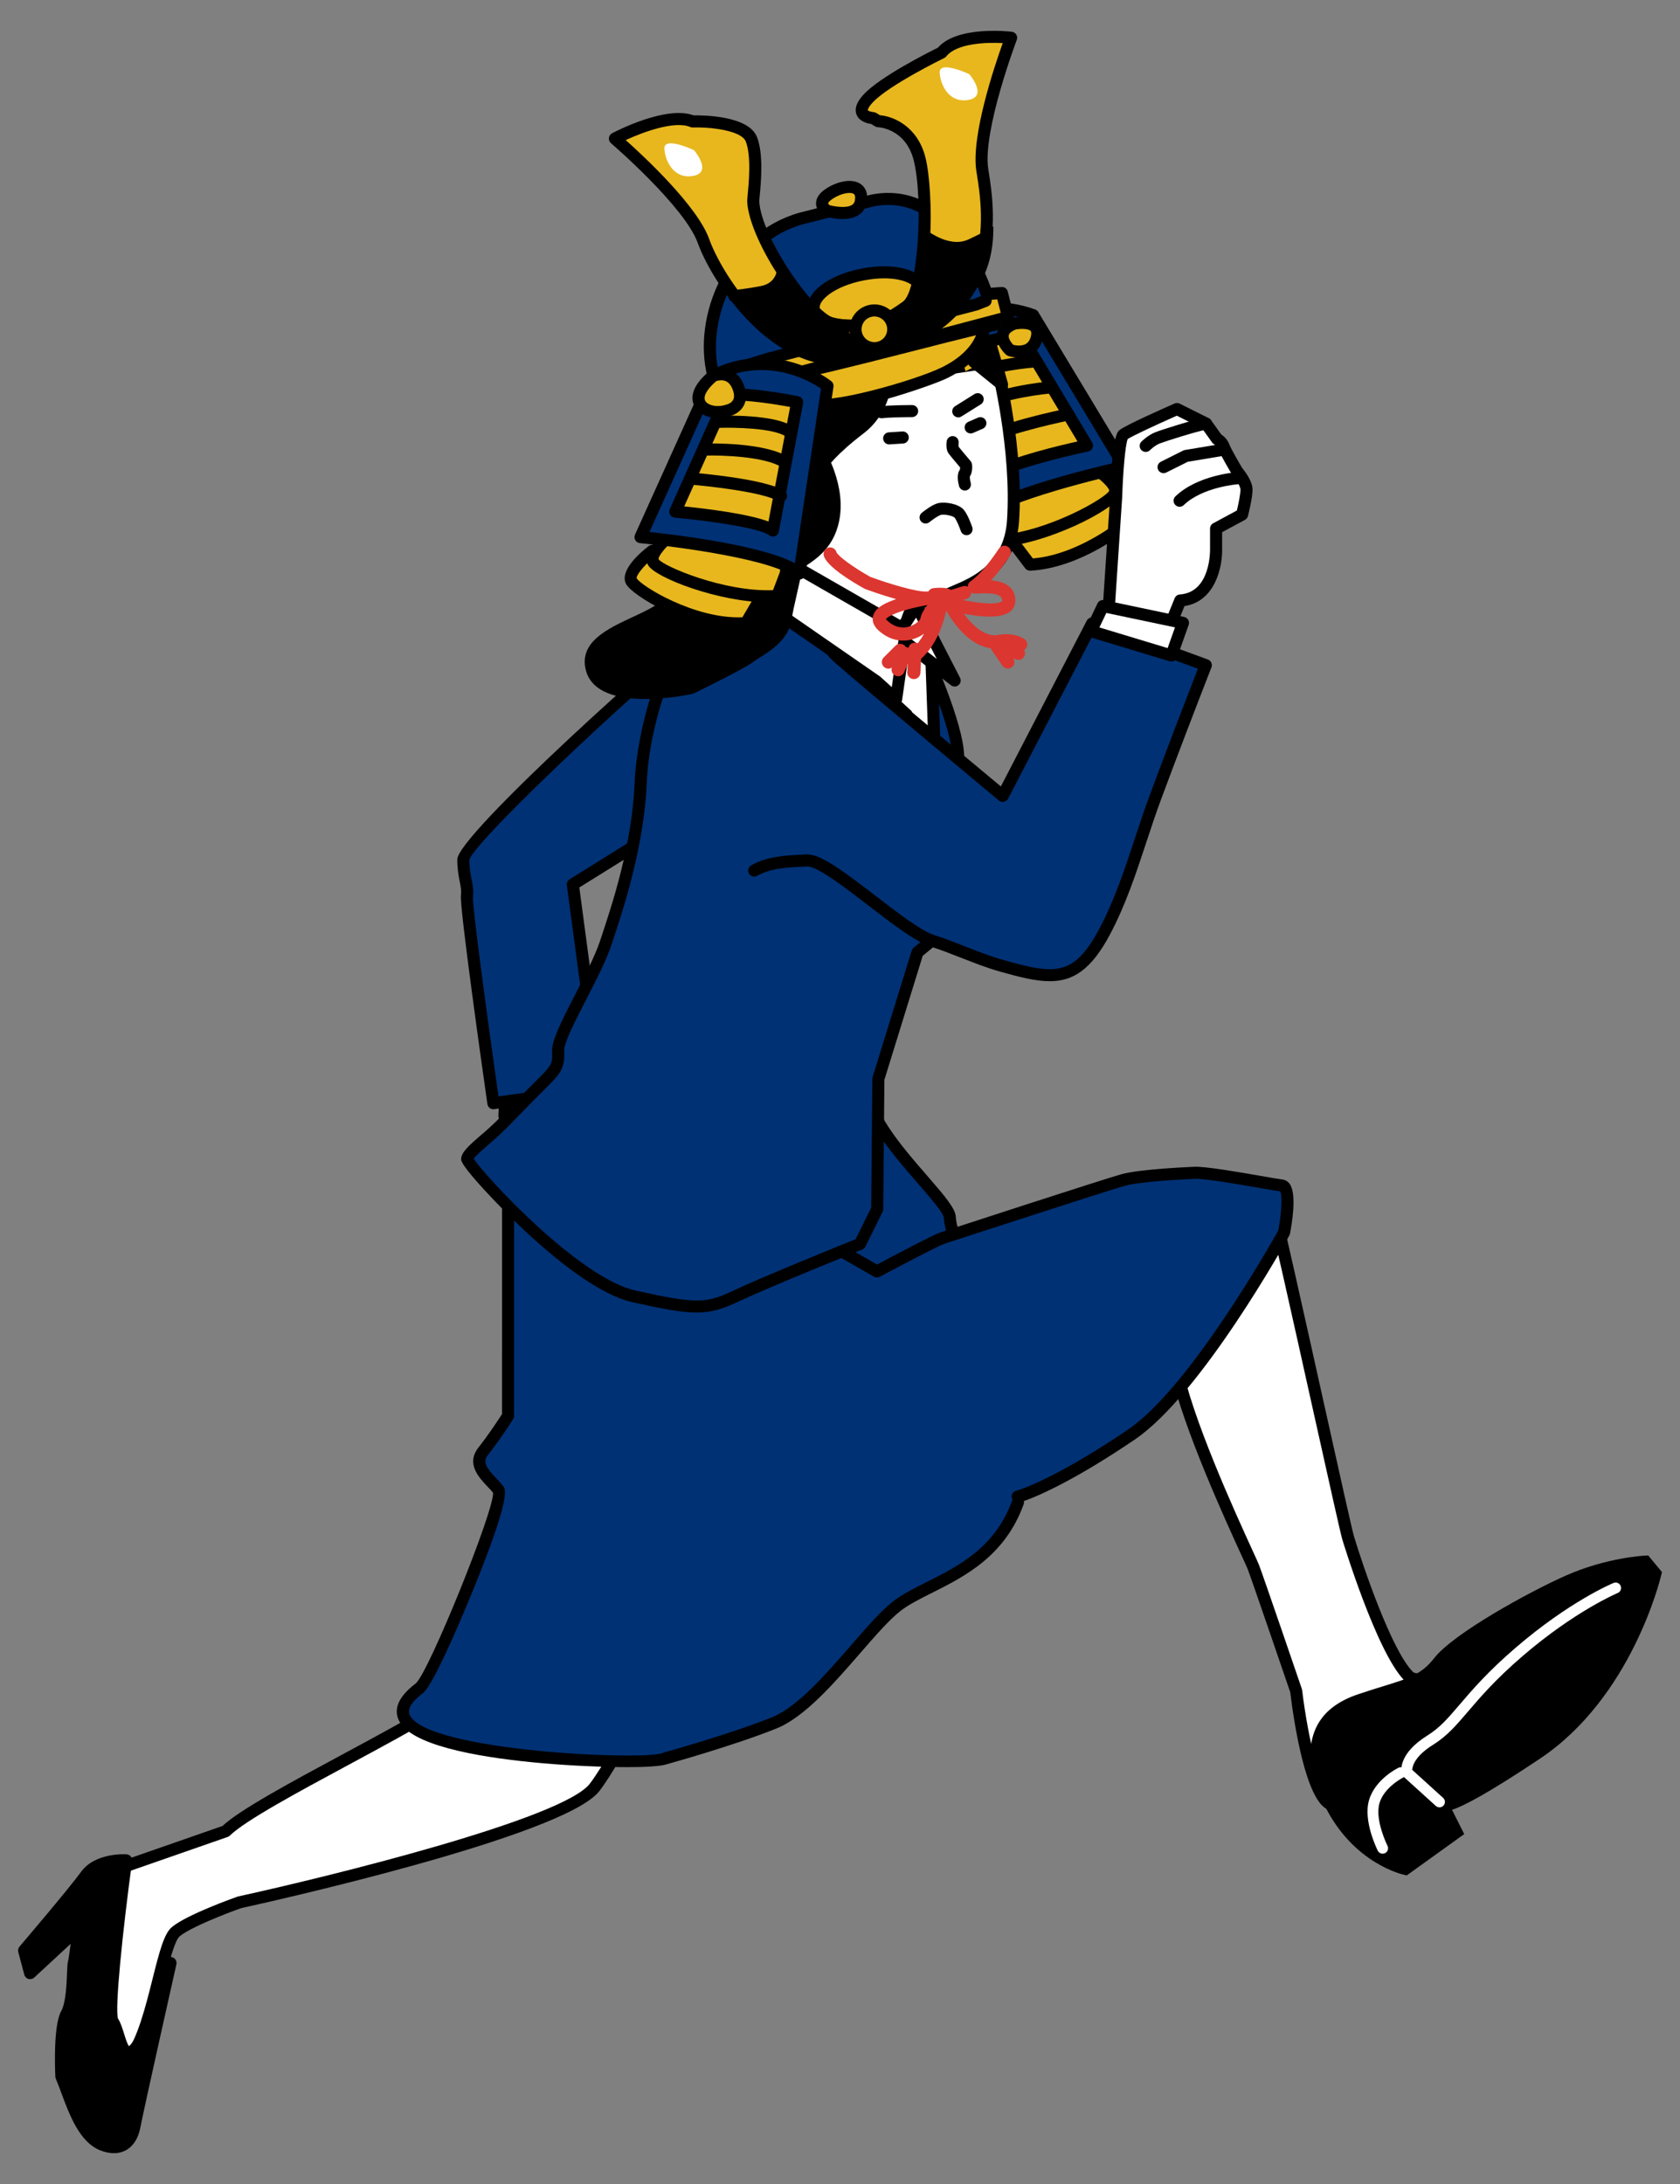 <?xml version="1.0" encoding="UTF-8"?>
<svg id="_レイヤー_1" xmlns="http://www.w3.org/2000/svg" version="1.1" viewBox="0 0 300 390">
  <rect x="0" y="0" width="300" height="390" fill="#808080" stroke="none"/>
  <!-- Generator: Adobe Illustrator 29.7.1, SVG Export Plug-In . SVG Version: 2.1.1 Build 8)  -->
  <defs>
    <style>
      .st0 {
        fill: #e7b71d;
      }

      .st1, .st2 {
        fill: #dc3630;
      }

      .st3 {
        fill: #fff;
      }

      .st4, .st5 {
        stroke-width: 2.398px;
      }

      .st4, .st5, .st2 {
        stroke: #dc3630;
        stroke-linecap: round;
        stroke-linejoin: round;
      }

      .st4, .st6 {
        fill: #006d5e;
      }

      .st5, .st7 {
        fill: none;
      }

      .st7 {
        stroke: #000;
        stroke-miterlimit: 10;
        stroke-width: 2.2px;
      }

      .st2 {
        stroke-width: .183px;
      }

      .st8 {
        fill: #003175;
      }
    </style>
  </defs>
  <g>
    <path class="st8" d="M165.488,117.33s5.313,11.777,5.586,17.356c.273,5.579,1.386,6.307,1.386,6.307l-8.767-5.908,1.795-17.755Z"/>
    <path d="M172.459,142.071c-.202,0-.407-.057-.588-.176l-.017-.011-8.763-5.905c-.33-.222-.51-.607-.471-1.002l1.796-17.755c.05-.485.418-.877.899-.955.478-.081.956.176,1.156.62.22.488,5.399,12.028,5.68,17.747.209,4.268.922,5.411,1.022,5.55.4.35.488.951.186,1.406-.207.312-.549.482-.898.482ZM164.83,134.552l5.525,3.723c-.16-.93-.286-2.09-.357-3.536-.166-3.366-2.303-9.227-3.862-13.102l-1.306,12.915Z"/>
  </g>
  <g>
    <path class="st3" d="M98.183,200.752l4.474-2.166,5.171,4.965,1.116,8.319s-3.356,3.214-4.195,2.655c-.839-.559-6.429-7.621-6.743-8.286-.314-.664.176-5.487.176-5.487Z"/>
    <path d="M106.288,215.115c-.299,0-.594-.123-.808-.363-.394-.445-.354-1.126.092-1.521.776-.688,1.711-1.643,1.949-2.047.107-.722-.219-3.886-.607-6.62-.429-.463-1.424-1.551-2.834-3.171-1.99-2.287-2.816-4.43-2.849-4.521-.211-.556.069-1.179.626-1.39.553-.209,1.176.068,1.388.624h0c.008.019.739,1.892,2.462,3.872,1.847,2.123,3,3.347,3.011,3.36.151.161.25.365.282.584,1.023,7.035.627,7.863.497,8.135-.444.929-2.023,2.369-2.495,2.788-.205.182-.46.271-.714.271ZM107.513,211.233h0Z"/>
    <g>
      <path class="st3" d="M104.367,207.151l-.316,2.971s1.886,4.894,2.06,5.768c.174.874-.385,1.713-1.434,1.922-1.049.209-2.656-.56-2.656-.56,0,0-2.412.663-3.6.174-1.188-.49-1.747-1.469-1.747-1.469,0,0-.769.699-2.272-.455-1.503-1.154-2.341-1.713-2.516-2.587-.174-.874-.944-.175-1.293-1.923-.349-1.748.494-13.911.494-13.911l-.523-3.53,9.787-1.045,1.816,4.544"/>
      <path d="M104.283,218.924c-.896,0-1.83-.322-2.356-.538-.852.2-2.705.535-3.915.035-.778-.321-1.342-.797-1.716-1.198-.671.082-1.546-.097-2.549-.867l-.411-.314c-1.311-.999-2.195-1.672-2.474-2.777-.577-.334-1.075-.822-1.324-2.063-.352-1.766.309-11.777.468-14.079l-.505-3.415c-.043-.29.034-.586.213-.818.18-.232.446-.381.738-.412l9.786-1.045c.488-.055.937.223,1.116.672l1.816,4.544c.221.553-.048,1.18-.601,1.401-.554.218-1.181-.049-1.401-.601l-1.513-3.786-7.858.84.358,2.42c.011.077.014.155.01.233-.321,4.647-.745,12.455-.512,13.625.09.454.188.562.188.563.032.024.068.038.1.055.27.143.831.44,1.004,1.304.078.39.722.881,1.697,1.623l.418.32c.608.466.915.45.984.437.23-.166.518-.234.801-.191.322.051.605.246.766.53h0s.413.673,1.222,1.006c.575.237,2.073.011,2.905-.217.247-.068.515-.044.749.067.522.247,1.517.57,1.981.476.42-.084.651-.341.587-.654-.107-.54-1.239-3.594-2.008-5.591-.061-.159-.084-.331-.066-.501l.315-2.971c.062-.592.576-1.027,1.185-.958.591.063,1.021.593.958,1.185l-.287,2.713c.461,1.203,1.849,4.852,2.018,5.702.299,1.499-.681,2.87-2.28,3.189-.196.039-.4.056-.607.056ZM95.953,215.156c-.001 0-.001.001-.002.002.001-0.0.001-.001.002-.002ZM95.956,215.154c-.001 0-.002.001-.003.002.001-.001.002-.001.003-.002ZM95.958,215.152c-.001 0-.002.001-.002.001,0-0.0.001-.001.002-.001Z"/>
    </g>
    <g>
      <polygon class="st3" points="103.336 193.795 103.996 197.101 90.073 199.274 90.269 195.191 103.336 193.795"/>
      <path d="M90.073,200.352c-.264,0-.52-.097-.72-.276-.241-.216-.371-.53-.356-.853l.195-4.083c.025-.531.433-.963.962-1.02l13.068-1.396c.56-.061,1.062.314,1.172.861l.66,3.306c.057.288-.006.587-.173.828-.168.241-.428.403-.718.448l-13.923,2.173c-.055.009-.111.013-.166.013ZM91.301,196.165l-.088,1.841,11.506-1.796-.247-1.238-11.172,1.193Z"/>
    </g>
    <g>
      <path class="st8" d="M126.149,111.91c-7.079,4.759-43.411,38.208-43.412,41.554-.001,3.346.899,4.504.641,6.563-.258,2.059,4.723,36.974,4.723,36.974l19.053-2.651-4.864-36.416,25.784-16.057"/>
      <path d="M88.099,198.078c-.528,0-.989-.388-1.066-.926-.835-5.854-4.988-35.164-4.726-37.26.108-.856-.026-1.527-.211-2.455-.195-.978-.438-2.195-.437-3.975.001-4.341,38.192-38.619,43.888-42.448.491-.332,1.162-.202,1.495.293.332.494.201,1.163-.294,1.496-7.725,5.193-42.014,37.157-42.944,40.754.009,1.472.219,2.526.405,3.457.2.998.388,1.941.237,3.145-.137,1.587,2.668,22.245,4.569,35.624l16.928-2.356-4.722-35.354c-.056-.42.139-.833.498-1.057l25.785-16.057c.504-.315,1.17-.16,1.484.345.315.505.161,1.17-.345,1.484l-25.193,15.689,4.772,35.727c.079.587-.332,1.128-.919,1.21l-19.054,2.652c-.05.007-.1.011-.149.011Z"/>
    </g>
    <g>
      <path class="st3" d="M102.127,216.866s-2.445-4.055-2.585-4.754"/>
      <path d="M102.128,217.944c-.365,0-.721-.186-.924-.521-1.16-1.924-2.572-4.37-2.718-5.099-.116-.584.262-1.152.846-1.268.588-.117,1.152.262,1.269.845.126.415,1.373,2.622,2.45,4.409.307.51.143,1.172-.367,1.479-.173.105-.365.155-.555.155Z"/>
    </g>
    <g>
      <line class="st3" x1="97.165" y1="215.676" x2="95.383" y2="212.216"/>
      <path d="M97.165,216.754c-.391,0-.768-.213-.96-.585l-1.781-3.461c-.272-.53-.064-1.179.466-1.451.531-.274,1.179-.063,1.451.465l1.781,3.461c.272.53.064,1.179-.466,1.451-.158.081-.326.12-.492.12Z"/>
    </g>
  </g>
  <g>
    <path class="st3" d="M40.3,327.01l-18.095,6.303-1.811,7.755s-3.42,16.337-1.329,17.588c2.091,1.251-.455,14.744,4.006,9.113,4.46-5.631,5.723-20.672,8.324-22.829,2.601-2.157,11.384-5.242,11.384-5.242,0,0,57.427-12.526,63.435-20.57,6.008-8.044,16.031-30.437,16.031-30.437l-33.173-3.093s-3.079,11.242-6.227,15.777c-3.147,4.535-36.679,19.895-42.544,25.636Z"/>
    <path d="M21.35,370.219c-.171,0-.346-.027-.525-.085-1.583-.515-1.677-2.862-1.809-6.111-.06-1.504-.163-4.019-.564-4.49-1.764-1.044-1.486-7.347.889-18.687l1.815-7.779c.084-.36.346-.652.696-.773l17.874-6.226c3.148-2.929,12.153-7.782,21.676-12.912,8.95-4.822,19.094-10.288,20.559-12.398,3.004-4.33,6.042-15.336,6.073-15.447.138-.505.606-.841,1.14-.788l33.173,3.093c.345.032.655.23.83.53.175.3.195.666.053.984-.411.919-10.14,22.595-16.152,30.642-6.128,8.206-60.836,20.272-64.003,20.964-2.444.862-8.998,3.379-10.991,5.033-.901.748-1.89,4.692-2.761,8.171-1.319,5.261-2.814,11.225-5.406,14.498-.677.855-1.556,1.781-2.566,1.781ZM19.703,357.785c1.189.8,1.333,2.874,1.466,6.151.049,1.204.125,3.096.364,3.926.16-.142.388-.376.694-.763,2.304-2.909,3.801-8.883,5.004-13.683,1.298-5.178,2.099-8.163,3.477-9.306,2.718-2.255,11.349-5.301,11.715-5.429.041-.014.084-.026.127-.036,15.864-3.461,58.07-13.829,62.801-20.163,5.016-6.717,13.01-23.878,15.288-28.86l-30.774-2.869c-.801,2.768-3.403,11.301-6.134,15.235-1.64,2.363-9.143,6.512-21.306,13.066-9.153,4.931-18.616,10.031-21.37,12.726-.113.111-.25.195-.4.247l-17.534,6.108-1.675,7.177c-1.454,6.947-2.491,15.173-1.741,16.472ZM19.619,357.731c0,0.0.001 0.0.001.001,0-0-.001-0-.001-.001ZM40.3,327.01h.01-.01Z"/>
  </g>
  <g>
    <path class="st8" d="M165.472,162.236s-7.947,23.273-10.284,30.83c-2.336,7.557,14.257,20.949,14.422,24.323.165,3.375,3.084,7.936,3.084,7.936l-7.883,6.467-3.918,2.898-7.458-.311s-11.766,22.227-16.458,23.133"/>
    <path d="M136.977,258.59c-.506,0-.958-.358-1.057-.874-.113-.584.269-1.15.853-1.262,2.886-.557,10.924-13.54,15.711-22.579.193-.367.557-.593.997-.573l7.078.296,3.611-2.672,7.121-5.844c-.878-1.528-2.623-4.883-2.757-7.64-.042-.836-2.574-3.751-4.608-6.093-5.099-5.87-11.445-13.177-9.768-18.601,2.314-7.485,10.214-30.627,10.293-30.86.192-.564.802-.863,1.368-.672.564.192.864.805.672,1.368-.079.233-7.969,23.344-10.274,30.8-1.323,4.28,4.838,11.372,9.336,16.552,3.322,3.825,5.06,5.891,5.133,7.401.149,3.045,2.888,7.364,2.915,7.408.294.46.198,1.067-.225,1.414l-7.883,6.467-3.959,2.931c-.198.146-.439.215-.686.21l-6.781-.283c-2.598,4.857-12.162,22.173-16.886,23.087-.069.013-.138.02-.206.02Z"/>
  </g>
  <g>
    <path class="st3" d="M162.075,224.741c1.839-.715,41.011-17.315,52.383-14.748,11.371,2.567,11.637,1.617,12.74,4.999,1.102,3.381,12.787,57.123,13.541,59.625,1.538,5.104,6.72,20.521,10.763,24.65,3.318,3.388,16.14-9.208,15.854-5.22-.222,3.105-10.873,11.251-13.405,12.279-4.978,2.021-12.465,16.921-16.326,15.841-3.86-1.08-6.169-20.229-6.169-20.229,0,0-6.928-20.278-7.643-22.117-.715-1.839-11.832-24.724-13.97-36.489,0,0-41.634,23.732-43.123,25.228"/>
    <path d="M238.034,323.3c-.236,0-.469-.031-.7-.096-4.192-1.173-6.352-16.236-6.935-21.025-.544-1.592-6.919-20.239-7.591-21.969-.106-.275-.52-1.18-1.095-2.432-2.896-6.328-10.36-22.635-12.63-32.774-16.466,9.394-40.255,23.119-41.614,24.328l-1.515-1.534c1.516-1.523,36.38-21.429,43.353-25.404l1.322-.753.272,1.497c1.761,9.689,9.76,27.164,12.771,33.743.632,1.381,1.014,2.215,1.143,2.548.715,1.838,7.375,21.33,7.658,22.159l.05.219c1.074,8.903,3.496,18.791,5.391,19.321,1.379.392,4.949-4.236,7.307-7.294,2.962-3.841,5.76-7.468,8.322-8.508,2.434-.988,11.224-7.91,12.566-10.787-.956.425-2.556,1.428-3.802,2.208-4.293,2.691-9.161,5.74-11.577,3.273-4.948-5.054-10.965-24.893-11.025-25.093-.319-1.058-2.23-9.64-5.325-23.556-3.383-15.221-7.595-34.165-8.208-36.046q-.642-1.967-5.477-2.923c-1.66-.328-3.725-.737-6.477-1.358-6.524-1.475-25.052,3.752-50.848,14.332-.468.192-.778.319-.907.369l-.781-2.009c.123-.048.421-.17.87-.354,15.393-6.314,42.638-16.588,52.141-14.441,2.723.615,4.773,1.02,6.42,1.346,5.147,1.018,6.075,1.201,7.108,4.37.646,1.981,4.693,20.185,8.263,36.247,2.558,11.503,4.973,22.368,5.284,23.402,1.632,5.416,6.7,20.324,10.502,24.207,1.2,1.229,6.205-1.908,8.892-3.592,3.625-2.271,5.281-3.244,6.503-2.508.318.191.838.666.764,1.71-.277,3.861-11.726,12.247-14.074,13.2-2.023.821-4.894,4.543-7.427,7.828-3.353,4.346-6.286,8.149-8.895,8.149Z"/>
  </g>
  <g>
    <path class="st8" d="M181.784,268.252c-4.45,12.348-16.149,14.269-21.666,18.583-5.517,4.314-14.24,17.744-21.839,20.812-7.6,3.068-19.463,6.346-19.463,6.346-2.167,1.535-60.506-.022-43.906-12.539,2.28-1.719,15.547-33.446,14.103-35.397-1.443-1.951-4.92-4.139-2.699-6.944,2.221-2.804,4.41-6.281,4.41-6.281l.008-41.109,56.287,9.839,9.588,5.479s10.418-5.576,11.746-5.978c0,0,29.186-9.516,32.179-10.337,2.992-.82,10.052-1.166,12.741-1.298,2.689-.132,13.578,2.031,15.611,2.268s.412,8.404.412,8.404c0,0-15.474,28.051-27.213,36.039-11.739,7.988-18.683,10.687-20.347,11.105"/>
    <path d="M111.996,315.56c-4.628,0-10.517-.292-15.123-.698-9.819-.864-22.166-2.774-25.226-6.96-1.148-1.57-1.626-4.113,2.614-7.31,2.357-2.096,13.993-30.85,13.788-34.022-.274-.349-.631-.725-1.006-1.121-1.545-1.631-3.88-4.097-1.575-7.007,1.813-2.289,3.63-5.074,4.177-5.926l.009-40.795c0-.319.141-.62.384-.825.244-.205.564-.293.879-.236l56.286,9.839c.122.022.241.064.349.126l9.07,5.183c2.547-1.359,10.16-5.398,11.416-5.778,1.17-.382,29.222-9.527,32.206-10.345,3.107-.852,10.275-1.203,12.973-1.335,1.991-.088,7.762.909,11.98,1.644,1.726.301,3.216.561,3.809.63.517.061.963.33,1.29.778,1.328,1.826.377,7.278.054,8.906-.022.109-.06.213-.114.31-.636,1.155-15.735,28.369-27.55,36.41-10.037,6.829-16.909,10.016-19.849,11.007.038.188.028.388-.042.582-3.345,9.284-10.573,12.912-16.38,15.827-2.144,1.077-4.17,2.093-5.636,3.24-1.984,1.551-4.503,4.448-7.168,7.515-4.658,5.358-9.936,11.431-14.931,13.447-7.41,2.991-18.962,6.214-19.557,6.379-1.047.379-3.753.535-7.129.535ZM91.81,213.005l-.009,39.827c0,.203-.057.402-.166.574-.09.144-2.245,3.558-4.477,6.376-1.037,1.309-.354,2.281,1.451,4.186.467.494.909.96,1.27,1.448.416.562,1.39,1.879-5.524,18.834-.689,1.689-6.788,16.551-8.797,18.065-2.147,1.619-2.931,2.988-2.331,4.069,3.516,6.334,41.382,8.008,45.045,6.678.08-.046.166-.083.255-.107.118-.033,11.892-3.298,19.346-6.307,4.514-1.822,9.613-7.687,14.112-12.862,2.735-3.147,5.32-6.12,7.467-7.799,1.634-1.278,3.754-2.342,5.997-3.467,5.748-2.886,12.265-6.157,15.318-14.632.011-.032.025-.063.038-.092-.052-.088-.092-.184-.118-.288-.145-.577.205-1.163.782-1.308,1.726-.434,8.684-3.248,20.004-10.951,10.965-7.461,25.571-33.334,26.795-35.523.595-3.085.742-6.23.334-6.978-.709-.093-2.076-.332-3.775-.628-3.887-.677-9.753-1.697-11.505-1.615-2.634.129-9.63.471-12.508,1.261-2.934.805-31.838,10.227-32.13,10.322-.915.277-7.58,3.767-11.571,5.903-.327.175-.72.171-1.044-.014l-9.424-5.386-54.838-9.585ZM118.195,313.112c-.001 0-.002.001-.002.001,0-0.0.001-.001.002-.001Z"/>
  </g>
  <g>
    <path class="st8" d="M120.402,117.529c-1.156.516-5.561,11.822-5.985,22.144-.472,11.502-4.206,22.573-6.262,28.739-2.057,6.166-8.638,16.26-8.49,19.285.148,3.025-.508,3.394-4.041,6.937-3.533,3.543-5.451,5.658-7.386,7.438-1.935,1.78-4.861,3.945-4.812,4.953s18.599,22.002,29.84,24.484c11.241,2.482,12.922,2.4,18.521-.233,5.599-2.633,21.791-9.154,21.791-9.154l3.065-6.215.209-23.26,6.981-22.581,7.771-6.446s-24.996-28.765-31.498-30.805c-6.502-2.04-18.508-15.485-18.508-15.485"/>
    <path d="M124.412,234.39c-2.607,0-5.898-.617-11.377-1.827-6.185-1.365-14.085-7.857-19.623-13.062-3.824-3.594-10.995-11.029-11.062-12.423-.06-1.222,1.264-2.423,3.611-4.44.536-.461,1.073-.921,1.547-1.359,1.138-1.046,2.298-2.241,3.768-3.754,1.005-1.034,2.164-2.228,3.584-3.652l.814-.812c2.798-2.785,3.026-3.012,2.913-5.311-.092-1.866,1.513-5.084,4.138-10.181,1.727-3.352,3.512-6.818,4.407-9.498l.076-.228c2.121-6.36,5.672-17.005,6.132-28.214.395-9.64,4.612-22.186,6.621-23.084.299-.132.621-.12.892.006.01-.009.018-.017.028-.025.444-.396,1.125-.358,1.521.086.119.133,11.882,13.247,18.027,15.175,6.603,2.071,29.41,28.159,31.989,31.126.19.219.284.506.261.795-.024.289-.163.557-.387.742l-7.524,6.241-6.839,22.124-.208,23.103c-.001.162-.039.322-.111.467l-3.066,6.215c-.117.237-.318.424-.564.523-.162.065-16.227,6.54-21.736,9.13-3.05,1.434-5.054,2.137-7.834,2.137ZM84.587,206.926c2.035,3.096,18.825,21.305,28.912,23.531,11.242,2.483,12.575,2.315,17.83-.156,5.082-2.39,18.978-8.02,21.465-9.024l2.775-5.626.207-23.014c.001-.105.017-.209.048-.309l6.981-22.581c.061-.2.181-.378.342-.511l6.921-5.741c-7.417-8.473-25.356-28.106-30.282-29.653-6.215-1.95-16.784-13.364-18.702-15.477-.035.028-.073.055-.112.079-.986,1.078-5.07,11.383-5.477,21.272-.472,11.514-4.224,22.764-6.24,28.808l-.076.229c-.947,2.837-2.771,6.378-4.535,9.803-1.861,3.612-3.97,7.706-3.902,9.089.16,3.256-.699,4.111-3.545,6.944l-.808.807c-1.412,1.416-2.566,2.603-3.565,3.632-1.494,1.537-2.672,2.751-3.854,3.838-.493.453-1.048.93-1.603,1.407-.908.781-2.366,2.034-2.779,2.653ZM84.434,206.669,120.844,118.513c-.001,0-.002 0-.002.001,0-0.0.001-.001.002-.001ZM120.998,118.416"/>
  </g>
  <g>
    <path d="M30.441,350.535s-4.346,13.7-6.594,15.564c-2.248,1.865-2.448-3.131-3.715-5.116-1.267-1.985,2.393-28.779,2.393-28.779,0,0-4.989-.341-7.18,2.691-2.191,3.032-11.042,13.409-11.042,13.409l1.075,4.042,8.673-8.029s-.618,5.295-.867,6.184c-.249.89.037,6.725-1.308,9.13-1.345,2.406-.916,11.159-.916,11.159,1.563,3.617,3.271,10.569,7.299,12.184,3.129,1.255,5.134-.228,5.719-3.17.938-4.725,6.463-29.271,6.463-29.271Z"/>
    <path d="M20.333,384.5c-.701,0-1.525-.143-2.475-.524-3.656-1.466-5.468-6.35-6.923-10.275-.339-.913-.658-1.776-.963-2.482-.052-.119-.081-.246-.087-.376-.074-1.515-.366-9.199,1.052-11.737.825-1.475.957-4.81,1.035-6.802.046-1.155.073-1.727.176-2.093.096-.345.285-1.662.473-3.1l-6.51,6.026c-.277.257-.669.351-1.031.244-.364-.105-.645-.393-.742-.758l-1.075-4.042c-.091-.342-.008-.707.222-.976.088-.103,8.847-10.379,10.988-13.341,2.514-3.477,7.899-3.148,8.127-3.135.298.021.573.164.762.395.188.232.273.531.233.827-1.716,12.57-3.128,26.524-2.516,28.117.453.7.775,1.735,1.087,2.736.215.693.563,1.808.847,2.177.039-.025.089-.06.15-.111,1.383-1.146,4.49-9.497,6.255-15.06.175-.551.759-.862,1.309-.715.558.151.897.714.77,1.277-.055.245-5.532,24.586-6.457,29.244-.375,1.886-1.264,3.258-2.572,3.966-.504.274-1.212.518-2.13.518ZM12.028,370.548c.301.717.607,1.538.927,2.403,1.308,3.526,2.935,7.913,5.704,9.024,1.136.455,2.07.494,2.777.111.917-.496,1.313-1.628,1.484-2.491.437-2.2,1.877-8.738,3.289-15.082-.595,1.127-1.167,1.994-1.674,2.415-.887.735-1.635.723-2.113.582-1.297-.385-1.794-1.979-2.318-3.666-.27-.865-.548-1.76-.881-2.281-1.237-1.938.682-18,2.065-28.263-1.438.1-3.844.532-5.07,2.227-1.961,2.714-9.012,11.029-10.729,13.047l.471,1.766,7.36-6.813c.331-.308.819-.375,1.22-.17.403.204.634.637.583,1.085-.105.898-.641,5.425-.899,6.35-.041.181-.071.933-.098,1.597-.092,2.327-.232,5.843-1.308,7.769-.849,1.519-.935,7.092-.788,10.389Z"/>
  </g>
  <g>
    <path d="M234.946,312.854c.473-1.69.228-6.677,7.878-9.274,7.65-2.597,10.975-2.76,14.11-6.802,3.135-4.042,16.109-11.343,23.178-14.467,7.069-3.124,13.719-3.449,13.719-3.449l1.771,2.135s-5.065,21.357-21.201,32.146c-16.137,10.789-16.772,9.154-16.772,9.154l2.461,4.879-9.122,6.557s-8.421-1.81-13.343-11.568c-4.922-9.758-2.678-9.312-2.678-9.312Z"/>
    <path d="M251.208,334.888l-.468-.1c-.365-.078-8.982-2.035-14.078-12.136-3.776-7.485-3.594-9.404-2.918-10.293.082-.109.172-.199.267-.274.015-.085.032-.175.048-.268.389-2.209,1.199-6.806,8.42-9.257,1.688-.573,3.166-1.029,4.471-1.43,4.589-1.414,6.893-2.123,9.134-5.012,3.429-4.422,16.975-11.867,23.594-14.793,7.169-3.167,13.823-3.526,14.102-3.54l.538-.026,2.459,2.964-.124.523c-.21.889-5.35,21.894-21.651,32.794-9.444,6.314-13.691,8.472-15.713,9.15l2.181,4.324-10.259,7.374ZM235.536,314.07c.115.848.68,2.911,3.051,7.611,3.983,7.898,10.435,10.346,12.169,10.878l7.958-5.719-2.038-4.041c-.019-.036-.036-.073-.051-.111l1.967-.876.005.01c-.187-.38-.536-.513-.677-.514h.002c.249,0,2.727-.266,15.881-9.061,14.234-9.517,19.726-27.708,20.618-30.987l-1.062-1.281c-1.682.152-7.141.813-12.811,3.318-7.143,3.157-19.865,10.408-22.761,14.142-2.658,3.427-5.498,4.301-10.202,5.75-1.291.398-2.755.848-4.413,1.411-6.013,2.041-6.624,5.514-6.989,7.59-.066.375-.125.698-.197.954l-.269.961-.18-.036Z"/>
  </g>
  <path class="st3" d="M257.048,322.741c-.233,0-.466-.083-.652-.251l-5.813-5.271c-.142-.129-.243-.297-.29-.482-.088-.351-.709-3.526,4.592-6.82,2.228-1.385,3.709-3.119,5.758-5.517,2.238-2.621,5.023-5.881,10.014-10.171,9.603-8.254,17.162-11.427,17.48-11.559.493-.204,1.062.031,1.267.525.205.495-.031,1.063-.525,1.268-.075.031-7.609,3.204-16.956,11.237-4.877,4.192-7.608,7.39-9.803,9.96-2.081,2.437-3.725,4.362-6.21,5.906-3.279,2.037-3.697,3.838-3.732,4.478l5.524,5.008c.397.36.428.974.067,1.371-.191.211-.454.319-.719.319Z"/>
  <path class="st3" d="M246.898,331.015c-.354,0-.696-.195-.866-.533-.108-.213-2.619-5.257-1.583-8.957,1.051-3.755,5.082-5.759,5.252-5.842.481-.235,1.06-.035,1.296.445.235.481.036,1.062-.444,1.298-.033.017-3.422,1.715-4.235,4.622-.832,2.973,1.424,7.515,1.447,7.561.24.478.048,1.062-.431,1.303-.14.07-.289.104-.436.104Z"/>
  <g>
    <g>
      <path class="st0" d="M198.992,86.033s5.129,3.031,4.35,4.959c-.779,1.928-10.477,9.421-19.412,9.839l-3.818-5.045-.835-3.469,19.715-6.284Z"/>
      <path d="M183.93,101.909c-.337,0-.655-.157-.859-.427l-3.819-5.045c-.09-.119-.154-.254-.188-.399l-.834-3.469c-.132-.549.182-1.107.72-1.279l19.715-6.284c.292-.094.611-.057.875.099,1.39.821,5.845,3.704,4.8,6.291-.921,2.283-10.935,10.071-20.36,10.511-.017.001-.034.001-.051.001ZM181.107,95.315l3.333,4.404c8.6-.685,17.335-7.753,17.903-9.131.16-.396-1.322-2.01-3.492-3.379l-18.291,5.83.547,2.276Z"/>
    </g>
    <g>
      <path class="st0" d="M194.701,83.124s5.129,3.031,4.35,4.959c-.779,1.928-12.316,8.174-21.25,8.592l-1.979-3.799-.835-3.469,19.715-6.284Z"/>
      <path d="M177.801,97.753c-.4,0-.769-.222-.956-.58l-1.98-3.798c-.04-.078-.072-.161-.092-.246l-.834-3.469c-.132-.549.182-1.107.72-1.279l19.715-6.284c.292-.096.611-.058.875.099,1.39.821,5.845,3.704,4.8,6.291-1.009,2.499-13.227,8.845-22.199,9.265-.017.001-.034.001-.051.001ZM176.838,92.496l1.595,3.06c8.768-.684,18.93-6.566,19.625-7.891.154-.382-1.328-1.995-3.498-3.365l-18.291,5.83.569,2.366Z"/>
    </g>
    <g>
      <path class="st8" d="M164.454,60.491s8.382-8.424,20.028-4.22l16.327,27.081s-23.076,4.957-27.408,9.801l-8.947-32.663Z"/>
      <path d="M173.401,94.232c-.082,0-.165-.01-.247-.029-.385-.09-.688-.384-.792-.764l-8.947-32.663c-.102-.372.003-.771.275-1.045.364-.364,9.006-8.858,21.159-4.473.233.084.429.245.557.457l16.327,27.082c.18.298.204.665.066.984-.139.32-.423.553-.763.626-6.323,1.358-23.47,5.707-26.83,9.466-.208.232-.5.359-.804.359ZM165.666,60.838l8.327,30.4c5.596-3.922,20.361-7.522,25.12-8.611l-15.354-25.467c-9.32-3.169-16.286,2.1-18.093,3.678Z"/>
    </g>
    <g>
      <path class="st0" d="M170.177,62.731s8.791-2.886,12.231-2.713l11.695,19.547s-14.605,3.097-16.909,5.42l-7.017-22.255Z"/>
      <path d="M177.194,86.064c-.084,0-.17-.01-.255-.031-.366-.089-.66-.363-.773-.723l-7.017-22.255c-.178-.563.131-1.164.692-1.348.366-.121,9.021-2.951,12.621-2.765.359.018.686.214.871.523l11.695,19.547c.178.299.202.665.062.985-.139.319-.423.551-.764.623-5.525,1.172-14.854,3.599-16.367,5.125-.205.206-.481.319-.765.319ZM171.528,63.432l6.262,19.862c3.448-1.831,11.061-3.665,14.618-4.461l-10.613-17.738c-2.577.103-7.558,1.497-10.267,2.337Z"/>
    </g>
    <g>
      <path class="st6" d="M190.767,74.015s-12.507,2.514-15.76,4.99"/>
      <path d="M175.008,80.083c-.325,0-.647-.146-.858-.425-.361-.474-.269-1.15.205-1.51,3.354-2.552,14.895-4.927,16.2-5.189.593-.119,1.152.262,1.269.844.118.584-.26,1.152-.844,1.269-3.412.686-12.814,2.884-15.32,4.791-.195.148-.424.22-.652.22Z"/>
    </g>
    <g>
      <path class="st6" d="M184.365,64.575s-9.375.788-12.154,3.187"/>
      <path d="M172.211,68.84c-.303,0-.604-.127-.817-.374-.388-.451-.339-1.131.112-1.52,2.959-2.555,11.772-3.362,12.768-3.446.61-.052,1.115.391,1.163.984.051.593-.39,1.114-.984,1.164-2.511.211-9.48,1.151-11.54,2.929-.204.176-.454.262-.703.262Z"/>
    </g>
    <g>
      <path class="st6" d="M187.309,69.215s-10.087.903-13.739,3.932"/>
      <path d="M173.571,74.224c-.31,0-.617-.133-.83-.39-.38-.458-.317-1.138.142-1.517,3.865-3.205,13.906-4.138,14.331-4.176.619-.054,1.117.385,1.17.977.053.593-.385,1.116-.977,1.17-2.714.244-10.368,1.382-13.148,3.688-.201.167-.445.248-.687.248Z"/>
    </g>
    <g>
      <path class="st0" d="M181.074,57.798s4.948-1.045,4.062,2.51c-.886,3.555-4.755,2.232-4.755,2.232,0,0-3.426-3.1.694-4.742Z"/>
      <path d="M181.954,63.862c-.994,0-1.785-.254-1.923-.301-.139-.047-.266-.122-.375-.221-.206-.186-1.997-1.873-1.645-3.83.212-1.18,1.108-2.092,2.663-2.712.057-.022.116-.041.176-.053.543-.114,3.323-.612,4.732.85.485.503.984,1.428.598,2.975-.316,1.269-1.01,2.226-2.006,2.768-.738.401-1.528.525-2.22.525ZM180.94,61.58c.515.125,1.504.248,2.21-.14.461-.254.768-.71.939-1.393.081-.325.137-.754-.057-.956-.407-.423-1.766-.421-2.647-.255-.466.195-1.163.565-1.251,1.056-.098.54.434,1.289.808,1.689Z"/>
    </g>
  </g>
  <g>
    <path class="st3" d="M164.476,116.683c.705.639,1.809.048,1.809.048l.637,17.803s-7.872-4.781-8.577-5.421-2.5-9.762-2.5-9.762c0,0,5.24-7.67,8.149-3.319"/>
    <path d="M166.923,135.612c-.194,0-.388-.052-.56-.157-1.867-1.134-8.016-4.885-8.741-5.543-.266-.241-.97-.879-2.833-10.353-.055-.284.005-.577.167-.816.359-.525,3.596-5.125,6.852-5.125h.017c.849.004,2.069.322,3.066,1.815.07.104.119.215.148.33.056.034.111.075.162.121.062.059.411-.015.576-.103.326-.176.723-.17,1.046.016.322.185.527.524.541.896l.637,17.803c.013.396-.19.768-.532.968-.168.099-.357.148-.545.148ZM159.142,128.373c.636.485,3.813,2.469,6.633,4.197l-.52-14.515c-.51-.009-1.046-.16-1.502-.574-.162-.147-.269-.332-.32-.529-.129-.079-.244-.186-.333-.321-.512-.764-.978-.855-1.284-.857h-.009c-1.49,0-3.626,2.21-4.814,3.823.747,3.737,1.735,7.952,2.148,8.775Z"/>
  </g>
  <g>
    <path d="M163.938,132.655l-2.072-5.062-5.173-4.732-3.705-6.584s-12.999-8.63-16.406-9.14"/>
    <path d="M162.941,133.064l-1.982-4.839-5.122-4.685-3.664-6.508c-5.163-3.417-13.459-8.486-15.754-8.829l.32-2.132c3.542.53,15.491,8.411,16.842,9.308l.216.144,3.748,6.66,5.225,4.779,2.163,5.285-1.994.817Z"/>
  </g>
  <path class="st7" d="M138.891,103.159"/>
  <g>
    <path class="st3" d="M178.083,65.586s3.701,14.489,2.814,27.457c-.685,10.01-9.425,11.835-12.059,13.317-2.634,1.482-5.798-.129-6.917,4.662,0,0-.796,2.559-1.573,2.915s-2.751-.978-4.067-1.868c-1.316-.89-15.192-9.197-15.192-9.197l-.451-2.337s1.368-3.986,1.17-4.771-.917-2.499-.813-3.617c.104-1.118-.314-3.165-.314-3.165,0,0-2.02-2.286-3.05-3.826-1.029-1.54-.759-2.507-.829-3.935-.07-1.428.027-2.704.789-3.378s1.358-1.498,4.229-1.32,2.051,2.921,2.051,2.921l1.922-2.956-2.508-5.76"/>
    <path d="M160.042,115.076c-1.134,0-2.566-.897-4.359-2.11-1.027-.694-10.356-6.301-15.148-9.169-.263-.157-.446-.42-.504-.72l-.451-2.336c-.035-.185-.022-.376.039-.554.567-1.656,1.158-3.752,1.131-4.234-.033-.11-.113-.351-.202-.625-.306-.941-.724-2.23-.627-3.28.063-.675-.122-1.909-.244-2.575-.542-.624-2.065-2.404-2.942-3.717-.998-1.493-.997-2.613-.997-3.696.001-.249.001-.508-.012-.785-.075-1.527.004-3.224,1.152-4.238l.186-.168c.959-.881,1.988-1.592,4.822-1.42,1.374.085,2.13.66,2.536,1.174l.152-.235-2.277-5.228c-.237-.546.012-1.181.558-1.418.549-.238,1.181.012,1.419.557l2.509,5.76c.144.332.113.714-.085,1.018l-1.922,2.957c-.291.448-.87.616-1.356.391-.486-.225-.734-.773-.58-1.286.052-.185.15-.815-.096-1.161-.194-.273-.645-.355-.99-.376-2.148-.132-2.654.324-3.23.855l-.217.197c-.527.465-.452,2.01-.427,2.518.015.315.015.609.015.891,0,.966,0,1.549.633,2.497.977,1.462,2.941,3.688,2.961,3.711.125.141.21.313.249.498.046.225.447,2.239.331,3.481-.057.608.296,1.695.529,2.414.107.328.2.618.255.839.177.705-.194,2.423-1.102,5.112l.305,1.583c2.359,1.413,13.617,8.162,14.829,8.981.673.454,2.39,1.616,3.055,1.732.205-.272.665-1.285.951-2.206.902-3.876,3.258-4.288,5.15-4.62.815-.143,1.584-.277,2.267-.662.48-.27,1.097-.532,1.812-.835,3.43-1.455,9.172-3.891,9.701-11.616.866-12.639-2.746-26.974-2.782-27.118-.147-.576.201-1.163.777-1.311.58-.145,1.163.201,1.311.777.153.598,3.734,14.806,2.846,27.798-.62,9.046-7.379,11.913-11.01,13.454-.655.278-1.222.518-1.597.729-1.004.565-2.039.747-2.952.907-1.774.311-2.846.498-3.444,3.061-.449,1.452-1.169,3.19-2.174,3.65-.235.108-.487.158-.755.158Z"/>
  </g>
  <g>
    <path d="M129.339,81.429c.398-1.61,1.616-5.962,1.616-5.962,0,0,12.608-5.547,13.076-5.729.662-.257,4.23,5.199,4.23,5.199l-1.314,5.63.415,5.227s-2.128,2.012-2.515.6c-.387-1.412-.799-9.819-3.79-9.196-2.991.623-3.277,1.274-3.675,2.883-.398,1.61-.394,4.949.628,6.33,1.022,1.381,2.798,1.93,2.543,3.215s.446,5.861.446,5.861"/>
    <path d="M139.935,95.649c-.122-.796-.717-4.835-.439-6.234.033-.166-.451-.562-.84-.88-.491-.401-1.046-.855-1.512-1.484-1.359-1.837-1.192-5.676-.807-7.23.536-2.168,1.262-3.004,4.501-3.679.697-.145,1.38-.004,1.968.41,1.756,1.236,2.373,4.702,2.855,8.147.048.343.094.675.136.94.139-.084.295-.192.447-.309l-.385-4.846,1.247-5.341c-1.132-1.702-2.486-3.546-3.139-4.207-1.713.741-7.733,3.385-12.11,5.311-.329,1.182-1.161,4.183-1.472,5.44l-2.092-.518c.397-1.606,1.574-5.815,1.624-5.994l.138-.491.466-.205c1.293-.569,12.643-5.561,13.121-5.747.723-.284,1.477-.573,5.522,5.614l.252.386-1.38,5.915.441,5.574-.374.354c-.543.513-1.94,1.666-3.134,1.335-.565-.158-.988-.608-1.16-1.233-.096-.348-.173-.907-.281-1.68-.247-1.76-.823-5.882-1.96-6.683-.102-.071-.174-.086-.288-.063-2.46.513-2.535.815-2.849,2.087-.394,1.593-.263,4.469.448,5.429.305.412.731.761,1.143,1.097.835.683,1.875,1.533,1.59,2.968-.15.757.175,3.665.454,5.488l-2.13.326Z"/>
  </g>
  <path d="M158.776,79.357c-.565,0-1.038-.439-1.074-1.01-.037-.594.413-1.106,1.008-1.143l2.429-.154c.594-.038,1.106.414,1.143,1.008.037.594-.413,1.106-1.008,1.143l-2.429.154c-.023.001-.046.002-.069.002Z"/>
  <path d="M173.332,77.401c-.416,0-.812-.242-.989-.647-.237-.545.012-1.181.558-1.418l1.736-.757c.544-.238,1.182.011,1.419.557.237.545-.012,1.181-.558,1.418l-1.736.757c-.14.061-.286.09-.43.09Z"/>
  <path d="M157.432,74.695c-.523,0-.983-.381-1.064-.914-.091-.588.313-1.139.901-1.229,1.325-.204,5.173-.221,5.609-.223h.003c.594,0,1.075.48,1.077,1.074.002.595-.478,1.079-1.074,1.081-1.137.003-4.301.046-5.288.198-.055.008-.11.012-.165.012Z"/>
  <path d="M172.298,87.596c-.474,0-.908-.314-1.039-.793-.203-.742-.454-2.107.137-2.908.03-.06.05-.239.052-.429-.631-.742-1.863-2.201-2.093-2.542-.413-.611-.371-1.577-.309-2.098.07-.59.607-1.013,1.197-.942.591.07,1.013.606.943,1.197-.028.239-.028.552-.002.695.254.334,1.249,1.523,2.138,2.567.135.158.221.352.249.558.042.322.135,1.404-.381,2.188-.028.21.039.741.149,1.147.155.574-.184,1.166-.758,1.322-.095.026-.189.038-.283.038Z"/>
  <g>
    <g>
      <path class="st3" d="M197.409,113.673l.642-5.947,1.263-19.011s.32-10.285,1.285-11.085c.965-.8,9.576-4.588,9.576-4.588l5.187,2.593,1.995,2.793s.766.288,1.197,1.396c.431,1.108,2.394,4.389,2.394,4.389,0,0,1.577,1.86,1.638,3.112s-.781,4.556-.781,4.556l-4.648,2.506v3.591s.232,8.8-6.397,9.25l-3.348,8.233"/>
      <path d="M207.412,116.539c-.136,0-.273-.025-.406-.079-.552-.224-.817-.853-.592-1.405l3.348-8.232c.155-.381.514-.641.925-.669,5.51-.374,5.4-7.83,5.393-8.148v-3.618c0-.396.217-.761.565-.949l4.228-2.28c.3-1.254.671-3.079.636-3.781-.03-.6-.844-1.828-1.385-2.469-.037-.044-.072-.093-.102-.143-.206-.344-2.022-3.392-2.473-4.551-.236-.609-.595-.787-.61-.794-.164-.079-.353-.219-.459-.367l-1.839-2.575-4.494-2.247c-3.838,1.697-7.944,3.616-8.77,4.163-.441,1.013-.852,6.085-.985,10.353l-1.265,19.048-.646,5.992c-.064.592-.589,1.023-1.187.956-.591-.064-1.02-.596-.956-1.187l.642-5.947,1.259-18.966c.334-10.733,1.306-11.539,1.672-11.843,1.003-.831,7.777-3.842,9.829-4.745.294-.129.629-.121.917.022l5.187,2.593c.157.078.293.195.395.338l1.849,2.589c.407.249,1.063.789,1.47,1.836.318.817,1.706,3.206,2.27,4.153.404.487,1.763,2.23,1.834,3.686.067,1.374-.722,4.52-.812,4.874-.075.292-.268.54-.533.683l-4.083,2.202v2.947c.086,3.242-1.233,9.412-6.718,10.25l-3.107,7.638c-.169.418-.573.672-.998.672Z"/>
    </g>
    <g>
      <path class="st3" d="M220.986,85.397s-6.629.45-10.344,4.019"/>
      <path d="M210.641,90.494c-.283,0-.565-.111-.777-.331-.412-.43-.399-1.112.031-1.524,3.953-3.798,10.731-4.298,11.018-4.318.621-.034,1.107.409,1.147,1.002.041.593-.408,1.107-1.001,1.149-.062.005-6.29.473-9.672,3.722-.209.2-.477.3-.746.3Z"/>
    </g>
    <g>
      <polyline class="st3" points="218.132 80.362 211.77 81.421 207.781 83.416"/>
      <path d="M207.781,84.494c-.395,0-.776-.218-.964-.596-.267-.532-.051-1.18.481-1.446l3.99-1.995c.097-.048.199-.081.305-.099l6.362-1.059c.592-.098,1.141.299,1.24.886.098.587-.299,1.142-.886,1.24l-6.202,1.032-3.844,1.922c-.155.078-.32.114-.481.114Z"/>
    </g>
    <g>
      <path class="st3" d="M215.361,75.636c-1.991.348-7.549,2.124-8.657,2.554-1.108.431-2.116,1.436-2.116,1.436"/>
      <path d="M204.588,80.703c-.277,0-.552-.106-.763-.317-.421-.421-.42-1.104.001-1.524.12-.119,1.206-1.179,2.488-1.677,1.181-.459,6.762-2.244,8.861-2.611.591-.105,1.145.29,1.248.876s-.29,1.145-.876,1.247c-1.9.332-7.384,2.082-8.451,2.497-.874.339-1.738,1.185-1.745,1.194-.21.21-.486.315-.762.315Z"/>
    </g>
  </g>
  <g>
    <path class="st8" d="M116.061,120.515s5.621-13.998,16.453-13.852c10.832.146,13.491,7.413,17.031,10.622,3.54,3.21,29.521,24.837,29.521,24.837l15.952-30.792s20.307,7.451,20.307,7.451c-3.056,7.818-6.051,15.661-8.979,23.527-2.982,8.013-5.045,16.443-9.075,24.033-4.912,9.25-8.896,8.797-18.307,6.151-4.255-1.196-8.243-3.138-12.446-4.484-5.499-1.76-18.399-14.558-22.448-14.359-4.05.198-6.75.331-9.383,1.813"/>
    <path d="M187.439,175.215c-2.502,0-5.346-.724-8.767-1.686-2.415-.679-4.759-1.598-7.026-2.488-1.78-.698-3.621-1.419-5.456-2.007-2.728-.874-6.807-4.014-11.125-7.339-4.039-3.11-9.055-6.972-10.884-6.972-.02,0-.039 0-.059.001-3.911.191-6.495.318-8.908,1.675-.517.294-1.175.109-1.468-.41-.292-.519-.108-1.176.411-1.468,2.855-1.607,5.793-1.751,9.859-1.95.048-.002.096-.003.145-.003,2.405,0,6.245,2.82,12.217,7.419,3.981,3.066,8.098,6.235,10.466,6.994,1.902.609,3.775,1.343,5.586,2.054,2.218.87,4.511,1.769,6.823,2.419,9.1,2.559,12.483,3.006,17.064-5.619,2.697-5.079,4.543-10.672,6.327-16.081.85-2.575,1.728-5.237,2.69-7.821,2.738-7.357,5.625-14.928,8.585-22.519l-18.383-6.744-15.515,29.948c-.15.29-.424.496-.743.561-.321.066-.652-.019-.903-.228-1.061-.884-26.038-21.679-29.555-24.866-.875-.794-1.677-1.789-2.526-2.842-2.793-3.466-5.959-7.396-13.795-7.501-.05-.001-.101-.001-.151-.001-9.863,0-15.234,13.046-15.288,13.178-.223.552-.852.82-1.402.597-.552-.222-.82-.849-.598-1.401.239-.597,5.966-14.53,17.282-14.53.062,0,.122 0.0.186.001,8.849.12,12.661,4.85,15.445,8.305.794.986,1.545,1.917,2.296,2.598,3.082,2.794,23.595,19.898,28.456,23.949l15.336-29.601c.249-.482.816-.704,1.328-.516l20.307,7.451c.272.1.493.305.611.569.119.264.126.565.021.835-3.096,7.923-6.115,15.834-8.972,23.511-.948,2.547-1.82,5.189-2.664,7.745-1.812,5.494-3.687,11.176-6.47,16.417-3.367,6.339-6.595,8.369-10.784,8.369Z"/>
  </g>
  <g>
    <polygon class="st3" points="194.81 112.709 196.949 108.224 211.248 111.23 209.175 117.06 194.81 112.709"/>
    <path d="M209.175,118.138c-.103,0-.209-.015-.313-.046l-14.365-4.351c-.3-.091-.546-.309-.673-.596-.127-.288-.122-.616.012-.899l2.139-4.485c.214-.448.699-.693,1.195-.591l14.299,3.006c.304.064.566.256.719.528.152.272.179.595.075.888l-2.073,5.83c-.156.44-.57.717-1.015.717ZM196.323,112.041l12.182,3.689,1.316-3.699-12.263-2.578-1.234,2.588Z"/>
  </g>
  <g>
    <path class="st3" d="M134.781,106.635c.201-1.816,3.376-7.658,3.376-7.658l22.942,13.167,2.623-4.041,3.362,6.834,3.391,6.583-8.977-6.982-1.473,10.321-3.526-3.197-21.717-15.027Z"/>
    <path d="M160.025,125.936c-.263,0-.522-.097-.724-.279l-3.474-3.15-21.658-14.986c-.325-.225-.501-.611-.458-1.005.213-1.928,2.954-7.047,3.5-8.054.139-.255.374-.443.653-.522.278-.079.577-.042.83.102l22.057,12.658,2.067-3.185c.211-.325.568-.51.968-.489.387.023.732.252.903.6l3.362,6.834,3.381,6.565c.232.45.12 1-.27,1.323-.389.322-.951.332-1.35.021l-7.51-5.842-1.211,8.482c-.056.395-.326.726-.701.862-.119.043-.243.064-.365.064ZM135.991,106.161l21.12,14.614c.038.027.076.056.111.088l2.023,1.834,1.186-8.312c.055-.38.307-.703.663-.847.357-.144.764-.087,1.066.149l5.119,3.982-1.153-2.238-2.534-5.149-1.589,2.449c-.311.48-.941.633-1.441.348l-21.977-12.612c-.985,1.885-2.184,4.368-2.595,5.696Z"/>
  </g>
  <path d="M171.121,74.53c-.359,0-.71-.179-.915-.506-.316-.504-.163-1.17.342-1.485l3.466-2.171c.503-.317,1.169-.163,1.486.341.316.504.163,1.17-.342,1.485l-3.466,2.171c-.178.111-.376.165-.571.165Z"/>
  <g>
    <path d="M145.738,79.825s4.016,6.064,3.192,12.169c-.824,6.106-5.179,7.651-7.78,9.576-2.601,1.925-4.182-5.329-4.182-5.329,0,0,8.109-16.159,8.77-16.416Z"/>
    <path d="M140.274,102.972c-.269,0-.537-.049-.798-.147-2.2-.827-3.282-5.072-3.561-6.354l-.08-.373.17-.34c8.295-16.53,8.876-16.756,9.343-16.937l.809-.314.479.724c.173.261,4.229,6.476,3.361,12.908-.742,5.503-4.2,7.703-6.725,9.31-.528.337-1.032.656-1.482.989-.478.354-.999.535-1.517.535ZM138.105,96.376c.482,1.962,1.426,4.167,2.128,4.431.028.009.089.034.275-.103.498-.369,1.037-.712,1.607-1.074,2.408-1.532,5.138-3.269,5.747-7.779.528-3.915-1.129-7.897-2.196-9.97-1.507,2.639-4.697,8.798-7.561,14.496Z"/>
  </g>
  <path d="M172.6,95.573c-.449,0-.868-.283-1.02-.731-.255-.75-.788-2.036-1.122-2.413-.265-.301-1.728-.634-2.421-.488-.381.083-1.378.742-2.07,1.305-.463.376-1.141.305-1.517-.155-.375-.462-.305-1.141.156-1.516.43-.35,1.914-1.508,2.972-1.739,1.158-.251,3.54.085,4.495,1.168.74.836,1.418,2.768,1.547,3.146.191.563-.111,1.175-.675,1.367-.115.039-.232.057-.346.057Z"/>
  <g>
    <path d="M158.394,65.876s.329,6.723-4.868,10.684c-5.197,3.961-6.763,6.396-6.763,6.396l-4.1-1.147.867-9.814s13.166-6.373,14.863-6.119Z"/>
    <path d="M147.234,84.203l-5.723-1.597.999-11.315.55-.266c5.028-2.434,13.709-6.476,15.492-6.215l.874.131.043.883c.014.298.294,7.338-5.29,11.594-4.93,3.757-6.498,6.103-6.513,6.126l-.432.659ZM143.816,81.013l2.528.708c.813-1.009,2.74-3.13,6.529-6.018,3.382-2.577,4.197-6.521,4.389-8.521-2.338.743-7.752,3.134-12.711,5.518l-.735,8.313Z"/>
  </g>
  <g>
    <path d="M120.402,94.189s1.587,7.364-.199,12.169c-1.786,4.805-16.253,5.974-14.563,12.967,1.69,6.993,17.805,3.524,17.805,3.524,0,0,9.215-4.495,10.51-5.569,1.295-1.074,5.919-2.986,6.394-7.052.475-4.067,6.072-21.526.332-21.245-5.739.281-20.279,5.206-20.279,5.206Z"/>
    <path d="M115.228,124.822c-4.639,0-9.619-1.032-10.637-5.244-1.193-4.936,3.904-7.307,8.402-9.399,2.757-1.283,5.609-2.609,6.199-4.197,1.654-4.449.171-11.496.156-11.567l-.202-.939.91-.309c.599-.203,14.749-4.976,20.572-5.261,1.022-.054,1.919.32,2.552,1.073,2.202,2.628.897,9.335-.897,17.178-.411,1.801-.767,3.356-.865,4.195-.435,3.732-3.741,5.808-5.716,7.047-.454.285-.845.531-1.06.709-1.356,1.124-9.771,5.242-10.726,5.708l-.246.085c-.806.174-4.501.919-8.443.919ZM121.634,94.915c.375,2.213,1.081,7.778-.421,11.819-.899,2.418-4.014,3.866-7.311,5.4-4.829,2.246-7.939,3.942-7.215,6.938,1.174,4.85,12.115,3.652,16.403,2.75,3.531-1.725,9.315-4.658,10.176-5.372.324-.269.772-.55,1.29-.875,1.755-1.102,4.405-2.766,4.721-5.472.112-.955.462-2.487.905-4.426,1.062-4.645,3.039-13.292,1.345-15.313-.137-.163-.322-.328-.794-.305-4.723.232-15.874,3.797-19.1,4.856Z"/>
  </g>
  <path class="st3" d="M129.379,67.23c-.454,0-.858-.319-.95-.78-.043-.212-1.033-5.231-.389-7.807.13-.52.664-.832,1.177-.706.52.13.836.657.706,1.177-.447,1.787.144,5.627.409,6.955.105.526-.235,1.037-.761,1.142-.064.013-.128.019-.191.019Z"/>
  <g>
    <g>
      <path class="st3" d="M148.421,73.57s1.263-1.542,2.245-2.243c.982-.701,2.945-.981,2.945-.981"/>
      <path d="M148.421,74.648c-.24,0-.481-.08-.681-.244-.461-.377-.529-1.056-.152-1.517.139-.169,1.384-1.675,2.452-2.437,1.163-.83,3.192-1.139,3.42-1.171.592-.089,1.135.325,1.218.914.085.588-.323,1.135-.913,1.22-.661.096-1.917.395-2.473.792-.706.504-1.709,1.65-2.035,2.049-.213.26-.523.395-.835.395Z"/>
    </g>
    <g>
      <path class="st0" d="M133.624,67.953l.45-2.998s22.897-10.155,32.301-11.348c9.404-1.193,12.539-1.27,12.539-1.27l1.092,4.288-46.836,12.405"/>
      <path d="M133.168,70.108c-.476,0-.913-.319-1.041-.802-.12-.454.068-.917.434-1.167-.019-.111-.021-.228-.004-.346l.45-2.999c.055-.365.292-.676.629-.825.941-.418,23.151-10.233,32.603-11.432,9.352-1.186,12.519-1.274,12.649-1.278.538-.04.946.324,1.072.811l1.092,4.288c.145.573-.197,1.156-.769,1.308l-46.837,12.405c-.092.024-.185.036-.277.036ZM135.051,65.703l-.268,1.785,43.915-11.631-.61-2.397c-1.471.095-4.982.379-11.577,1.216-8.35,1.059-27.951,9.495-31.459,11.027Z"/>
    </g>
    <g>
      <path class="st8" d="M176.007,53.706l-1.691.663-37.069,9.67-9.864,3.053c-2.551-10.021,3.001-24.457,15.66-28.072l12.848-3.235c14.417-2.74,20.22,16.499,20.22,16.499"/>
      <path d="M127.383,68.17c-.183,0-.365-.046-.527-.138-.257-.144-.444-.388-.518-.674-2.771-10.885,3.287-25.627,16.41-29.375l12.88-3.244c15.255-2.9,21.452,17.031,21.514,17.233.12.397,0,.809-.277,1.081.058.077.108.164.145.258.217.554-.056,1.18-.61,1.397l-1.692.664c-.039.016-.08.029-.122.04l-37.068,9.67-9.818,3.04c-.104.032-.211.048-.319.048ZM158.595,36.603c-.803,0-1.636.077-2.503.242l-12.786,3.221c-11.133,3.18-16.963,15.87-15.124,25.652l8.746-2.707,37.053-9.667,1.22-.479c-.052-.081-.094-.171-.122-.267-.052-.171-4.988-15.994-16.484-15.994Z"/>
    </g>
    <g>
      <ellipse class="st0" cx="154.897" cy="53.384" rx="9.741" ry="4.45" transform="translate(-7.344 30.564) rotate(-11.01)"/>
      <path d="M151.902,59.219c-4.118,0-7.164-1.401-7.626-3.768-.601-3.093,3.511-6.314,9.565-7.492,6.054-1.179,11.073.266,11.676,3.359v0c.601,3.094-3.511,6.314-9.565,7.492-1.422.277-2.786.409-4.05.409ZM157.881,49.706c-1.087,0-2.305.111-3.627.368-5.268,1.025-8.129,3.583-7.86,4.965.269,1.383,3.88,2.681,9.148,1.655,5.268-1.025,8.128-3.582,7.86-4.964h0c-.201-1.035-2.278-2.024-5.521-2.024Z"/>
    </g>
    <g>
      <path class="st0" d="M147.673,37.629s-2.21-1.285.393-3.017c2.604-1.732,6.237-1.949,5.653,1.35-.583,3.299-6.047,1.666-6.047,1.666Z"/>
      <path d="M150.431,39.112c-1.491,0-2.835-.381-3.066-.45-.082-.024-.16-.058-.233-.101-.141-.081-1.37-.835-1.41-2.183-.03-.975.559-1.871,1.748-2.662,1.796-1.195,4.489-1.985,6.155-.895.585.382,1.512,1.323,1.157,3.33-.175.991-.703,1.783-1.527,2.291-.827.51-1.856.671-2.824.671ZM148.136,36.639c.861.227,2.972.596,3.99-.033.3-.186.465-.442.534-.83.106-.601.033-.988-.214-1.151-.596-.391-2.259-.128-3.781.886-.647.43-.789.731-.788.802.002.069.124.219.26.327Z"/>
    </g>
    <g>
      <path class="st0" d="M152.986,63.752c27.409-5.291,23.552-26.226,22.428-33.381s5.145-23.633,5.145-23.633c0,0-9.418-1.136-12.407,2.648,0,0-10.073,4.9-13.109,8.186s.872,3.52.872,3.52l.899.546s5.72.153,7.388,6.704c1.668,6.551,1.196,23.879-2.345,26.408-3.542,2.529-4.471,2.533-4.471,2.533l-3.057.778s-.818.441-5.138-.087c-4.32-.528-14.413-15.317-14.688-22.072-.025-.608,1.05-7.678-.347-11.082-1.397-3.404-10.481-3.136-10.481-3.136-4.435-1.894-13.869,3.066-13.869,3.066,0,0,13.385,11.474,15.819,18.296,2.434,6.821,13.275,23.827,27.362,20.705"/>
      <path d="M149.598,65.205c-13.033,0-22.743-15.503-24.989-21.796-2.311-6.473-15.375-17.727-15.506-17.839-.272-.233-.41-.584-.369-.939.04-.354.253-.667.569-.833.996-.524,9.743-4.994,14.565-3.194,1.709-.031,9.737.044,11.283,3.809,1.247,3.035.72,8.4.497,10.691-.038.384-.067.656-.069.778.264,6.466,10.085,20.576,13.742,21.024,3.444.421,4.464.197,4.594.162.048-.02.097-.036.147-.049l3.058-.778c.051-.013.101-.022.153-.027.131-.032,1.132-.321,3.956-2.339,2.776-1.982,3.655-18.481,1.928-25.265-1.451-5.696-6.323-5.891-6.372-5.892-.188-.005-.37-.059-.531-.156l-.693-.421c-.644-.089-2.103-.424-2.598-1.654-.631-1.567.813-3.129,1.288-3.643,2.926-3.167,11.706-7.574,13.22-8.321,3.467-3.977,12.812-2.9,13.217-2.852.329.04.622.229.793.513s.203.631.085.941c-.062.162-6.154,16.292-5.087,23.082l.065.414c1.129,7.122,4.565,28.796-23.34,34.191-1.227.271-2.43.397-3.606.397ZM111.731,25.01c3.414,3.054,12.825,11.839,14.909,17.675,2.093,5.868,11.067,20.367,22.919,20.368,1.044,0,2.109-.112,3.194-.353.01-.002.019-.004.03-.006,25.874-4.995,22.793-24.425,21.633-31.74l-.066-.416c-.976-6.215,3.228-18.712,4.71-22.845-3.024-.163-8.244.058-10.062,2.361-.1.127-.229.23-.374.301-.1.048-9.926,4.849-12.79,7.949-.907.982-.869,1.38-.868,1.384.074.111.572.298,1.019.33.171.012.343.065.49.155l.668.406c2.351.191,6.687,1.939,8.104,7.499,1.542,6.062,1.576,24.452-2.764,27.551-2.287,1.633-4.009,2.587-4.901,2.719l-2.919.743c-.846.311-2.814.297-5.604-.044-4.968-.607-15.341-15.934-15.633-23.098-.008-.176.014-.408.078-1.054.19-1.948.698-7.122-.345-9.662-.767-1.868-5.977-2.571-9.452-2.469-.147.003-.31-.025-.454-.086-2.763-1.177-8.361.883-11.52,2.333Z"/>
    </g>
    <g>
      <path class="st0" d="M139.673,48.987s-.485,2.545-3.554,3.142-5.004.729-5.004.729"/>
      <path d="M131.114,53.935c-.562,0-1.035-.435-1.074-1.004-.04-.594.409-1.108,1.002-1.149.019-.001,1.916-.136,4.872-.711,2.277-.443,2.688-2.223,2.704-2.299.125-.577.691-.954,1.27-.835.578.118.956.671.845,1.251-.025.133-.664,3.269-4.407,3.998-3.099.603-5.055.741-5.137.746-.025.001-.049.002-.074.002Z"/>
    </g>
    <path d="M177.377,40.426s-.853.656-4.446,2.335c-3.594,1.679-7.853-1.956-7.853-1.956,0,0,1.229,12.942-3.221,13.945-4.45,1.003-4.471,2.533-4.471,2.533l.456,2.38s19.807-.176,19.535-19.238Z"/>
    <g>
      <circle class="st0" cx="156.139" cy="58.806" r="3.367"/>
      <path d="M156.137,63.251c-2.083,0-3.949-1.476-4.362-3.597v-0c-.468-2.406,1.109-4.744,3.515-5.212,1.164-.229,2.349.013,3.334.677.985.664,1.651,1.672,1.878,2.837.468,2.406-1.109,4.744-3.515,5.212-.285.056-.57.083-.851.083ZM153.892,59.242c.241,1.24,1.443,2.054,2.685,1.811,1.239-.241,2.051-1.445,1.81-2.685-.117-.6-.46-1.119-.967-1.461-.508-.343-1.119-.465-1.717-.349-1.239.241-2.051,1.445-1.81,2.684h0Z"/>
    </g>
    <path class="st3" d="M123.924,26.813s-5.396-2.544-5.282-.279c.114,2.265,1.732,5.544,5.195,4.87,3.463-.674.087-4.591.087-4.591Z"/>
    <path class="st3" d="M173.084,13.241s-5.396-2.544-5.282-.279,1.732,5.544,5.195,4.87c3.463-.674.087-4.591.087-4.591Z"/>
    <path d="M139.665,48.598s4.921,6.77,7.18,8.288c2.258,1.518,4.375,1.757,4.375,1.757,0,0,.992,1.671,1.158,1.965s2.562,2.639,2.562,2.639c0,0-7.788.768-11.033-.23-3.246-.998-10.245-7.252-10.557-7.735s-1.919-2.565-1.919-2.565c0,0,7.17-.098,8.234-4.119Z"/>
    <path d="M158.896,57.793s.112,1.435.413,1.786-1.586,3.346-1.271,3.284,7.372-3.514,7.372-3.514l1.121-2.616-7.635,1.061Z"/>
    <g>
      <path class="st0" d="M175.66,58.963s-.429,4.338-6.908,7.559c-4.16,2.068-21.556,7.532-24.462,5.249-2.907-2.283-6.815-4.8-6.815-4.8-.35,1.851,31.485-7.208,40.043-8.943"/>
      <path d="M146.881,73.357c-1.451,0-2.595-.219-3.257-.739-2.243-1.761-5.13-3.69-6.256-4.429-.266-.067-.448-.172-.589-.304-.305-.286-.441-.702-.364-1.113.067-.352.304-.648.633-.79.329-.142.706-.111,1.009.084.014.01.06.039.134.087.015 0.0.031 0.0.047 0,2.639,0,15.718-3.353,24.505-5.605,5.987-1.535,11.64-2.984,14.559-3.576.588-.117,1.153.259,1.271.842.119.584-.258,1.152-.842,1.271-.313.064-.659.137-1.035.22-.19,1.029-1.317,5.126-7.465,8.183-2.445,1.216-15.658,5.87-22.351,5.87ZM140.912,67.975c1.257.867,2.742,1.926,4.044,2.948,2.098,1.651,18.373-2.91,23.317-5.367,4.01-1.993,5.485-4.371,6.02-5.695-2.991.717-6.924,1.726-11.014,2.774-12.381,3.174-18.87,4.741-22.368,5.34Z"/>
    </g>
    <g>
      <polygon points="146.189 73.584 143.66 81.136 141.399 70.484 146.189 73.584"/>
      <path d="M143.66,82.214c-.02,0-.041-0-.061-.002-.485-.028-.892-.377-.993-.852l-2.26-10.652c-.09-.426.084-.865.444-1.112.359-.247.831-.254,1.196-.017l4.789,3.1c.413.267.592.78.436,1.247l-2.529,7.552c-.147.442-.561.736-1.022.736ZM142.993,72.799l.9,4.245,1.008-3.01-1.908-1.236Z"/>
    </g>
    <g>
      <polygon points="173.888 64.594 178.938 68.677 176.9 61.609 173.888 64.594"/>
      <path d="M178.938,69.755c-.241,0-.481-.081-.677-.24l-5.05-4.084c-.238-.193-.384-.478-.399-.784-.015-.306.1-.604.318-.82l3.012-2.985c.271-.269.662-.375,1.03-.277.368.096.658.379.764.744l2.038,7.069c.131.452-.048.937-.439,1.196-.182.121-.389.18-.596.18ZM175.501,64.512l1.453,1.175-.587-2.034-.867.859Z"/>
    </g>
  </g>
  <g>
    <g>
      <path class="st0" d="M116.497,98.362s-4.734,3.617-3.732,5.439c1.002,1.823,11.518,8.115,20.44,7.472l3.194-5.462.418-3.544-20.32-3.906Z"/>
      <path d="M131.893,112.398c-9.06,0-18.945-6.024-20.073-8.077-1.344-2.445,2.739-5.835,4.022-6.815.245-.187.557-.259.858-.202l20.319,3.906c.554.107.933.623.867,1.185l-.418,3.543c-.018.147-.065.29-.141.418l-3.195,5.462c-.179.307-.498.506-.853.531-.459.033-.923.049-1.388.049ZM116.778,99.514c-1.994,1.616-3.274,3.395-3.068,3.769.725,1.3,10.278,7.28,18.857,6.947l2.789-4.768.275-2.325-18.852-3.624Z"/>
    </g>
    <g>
      <path class="st0" d="M120.413,94.966s-4.734,3.617-3.732,5.439c1.002,1.823,13.197,6.659,22.118,6.017l1.516-4.006.418-3.544-20.32-3.906Z"/>
      <path d="M137.184,107.555c-8.806,0-20.229-4.413-21.448-6.631-1.344-2.445,2.739-5.835,4.022-6.815.245-.187.558-.259.858-.202l20.319,3.906c.554.107.933.623.867,1.185l-.418,3.543c-.011.088-.032.173-.063.255l-1.517,4.006c-.148.392-.511.663-.93.693-.55.04-1.116.058-1.692.058ZM120.694,96.117c-1.994,1.616-3.274,3.395-3.068,3.769.839,1.22,11.637,5.849,20.413,5.499l1.222-3.227.285-2.416-18.852-3.624Z"/>
    </g>
    <g>
      <path class="st8" d="M147.769,68.912s-9.32-7.373-20.386-1.819l-13.007,28.823s23.5,2.191,28.375,6.488l5.018-33.492Z"/>
      <path d="M142.752,103.482c-.258,0-.513-.093-.713-.269-3.782-3.334-21.323-5.623-27.763-6.224-.346-.033-.656-.23-.831-.531s-.193-.668-.051-.986l13.007-28.823c.102-.225.278-.409.499-.52,11.547-5.793,21.136,1.619,21.538,1.938.302.24.454.623.397,1.005l-5.017,33.493c-.058.39-.325.718-.697.853-.121.044-.245.066-.369.066ZM115.974,94.994c4.855.519,19.942,2.346,25.963,5.578l4.67-31.172c-1.981-1.353-9.52-5.764-18.401-1.511l-12.232,27.105Z"/>
    </g>
    <g>
      <path class="st0" d="M142.351,71.814s-9.071-1.826-12.466-1.246l-9.299,20.794s14.869,1.347,17.432,3.38l4.334-22.929Z"/>
      <path d="M138.017,95.82c-.239,0-.476-.08-.67-.233-1.682-1.335-11.234-2.642-16.86-3.151-.346-.032-.656-.229-.832-.529-.176-.3-.196-.667-.054-.985l9.3-20.794c.146-.328.448-.562.802-.622,3.55-.603,12.48,1.175,12.859,1.251.579.117.956.677.847,1.257l-4.333,22.929c-.07.371-.329.678-.683.81-.122.045-.25.068-.376.068ZM122.181,90.433c3.626.369,11.402,1.29,15.044,2.7l3.867-20.463c-2.79-.513-7.905-1.308-10.472-1.106l-8.439,18.869Z"/>
    </g>
    <g>
      <path class="st6" d="M128.482,75.324s9.402-.327,12.446,1.727"/>
      <path d="M140.926,78.128c-.208,0-.417-.06-.602-.185-2.258-1.524-9.285-1.627-11.805-1.543-.565.013-1.095-.444-1.115-1.04-.02-.595.445-1.094,1.04-1.114.999-.034,9.845-.277,13.085,1.91.494.333.624,1.003.291,1.496-.209.309-.548.475-.895.475Z"/>
    </g>
    <g>
      <path class="st6" d="M126.107,80.279s10.123-.297,14.108,2.278"/>
      <path d="M140.213,83.635c-.201,0-.403-.056-.584-.173-3.038-1.963-10.771-2.186-13.491-2.105-.571-.002-1.092-.45-1.109-1.046-.017-.595.451-1.091,1.046-1.109.426-.012,10.506-.276,14.723,2.45.5.323.644.99.321,1.49-.206.319-.553.493-.906.493Z"/>
    </g>
    <g>
      <path class="st6" d="M123.241,85.455s12.716,1.016,16.24,3.09"/>
      <path d="M139.48,89.623c-.186,0-.374-.048-.545-.149-2.714-1.597-12.311-2.667-15.779-2.944-.593-.048-1.035-.567-.988-1.16.047-.594.555-1.032,1.161-.989,1.326.106,13.068,1.097,16.7,3.235.513.302.684.963.383,1.476-.201.341-.561.531-.93.531Z"/>
    </g>
    <g>
      <path class="st0" d="M127.383,67.092s3.154-1.341,4.454,2.083c1.301,3.425-1.826,4.109-1.826,4.109-3.781,1.263-8.219-1.598-2.628-6.193Z"/>
      <path d="M128.205,74.659c-1.806,0-3.44-.745-4.152-2.035-.595-1.076-1.042-3.333,2.646-6.364.079-.066.167-.119.262-.159.181-.078,1.811-.729,3.478-.018,1.09.465,1.9,1.377,2.406,2.711.53,1.397.519,2.624-.035,3.646-.737,1.361-2.149,1.794-2.503,1.883-.698.228-1.412.336-2.102.336ZM127.924,68.044c-1.661,1.404-2.421,2.751-1.986,3.537.426.77,2.066,1.239,3.732.682.036-.012.074-.022.111-.031h0c-.001,0,.808-.201,1.141-.831.234-.445.204-1.065-.091-1.843-.288-.759-.699-1.259-1.223-1.487-.661-.288-1.391-.117-1.683-.027Z"/>
    </g>
  </g>
  <g>
    <g>
      <path class="st6" d="M172.267,105.813l-3.146.984c.846-.938-2.313-.603-2.313-.603"/>
      <path class="st1" d="M169.122,107.972c-.392,0-.768-.197-.988-.541-.026-.039-.048-.079-.068-.12-.326-.008-.756.011-1.134.051-.649.065-1.223-.4-1.292-1.045-.068-.645.399-1.223,1.044-1.292,1.811-.193,2.685.034,3.133.323l2.099-.657c.622-.197,1.278.152,1.473.77.193.619-.151,1.278-.77,1.472l-3.145.984c-.116.036-.234.054-.351.054Z"/>
    </g>
    <path class="st2" d="M168.321,100.768"/>
    <path class="st1" d="M182.257,116.254c-.215,0-.433-.059-.629-.183-1.275-.809-3.157-.345-3.178-.341-.053.013-.111.024-.166.031-5.669.616-9.549-7.107-9.711-7.437-.204-.414-.145-.909.148-1.265.295-.356.767-.506,1.214-.386,3.568.968,8.028,1.483,8.978.703.045-.037.058-.048.051-.158-.07-1.017-1.304-1.385-4.119-1.235-.818.044-1.666.089-1.973-.815-.137-.402-.084-1.017.515-1.428,2.262-1.555,4.95-5.714,4.977-5.756.352-.544,1.077-.703,1.624-.353.545.351.703,1.077.353,1.623-.086.133-1.562,2.418-3.365,4.379,1.937.151,4.157.845,4.332,3.426.057.851-.265,1.608-.906,2.134-1.653,1.354-5.477.947-8.298.395,1.417,1.935,3.567,4.051,5.858,3.843.535-.122,2.979-.578,4.926.656.547.347.71,1.073.363,1.621-.224.353-.605.546-.993.546Z"/>
    <path class="st1" d="M163.762,117.865c-.321,0-.641-.131-.874-.389-.433-.482-.394-1.225.088-1.659.836-.752,1.502-1.681,2.03-2.653-.512.372-1.111.687-1.755.902-2.265.761-4.628.178-6.483-1.595-1.087-1.039-.99-2.046-.835-2.554.166-.541.528-1.729,4.102-2.931-2.615-.732-5.06-1.628-5.525-1.801-.055-.021-.11-.045-.162-.074-1.998-1.109-6.704-3.902-7.243-5.878-.171-.626.198-1.272.824-1.442.625-.171,1.271.199,1.442.824.264.695,3.078,2.746,6.04,4.399,3.072,1.134,8.488,2.823,10.268,2.608.081-.01.159-.016.233-.02l.008-.001v.001c.793-.041,1.155.274,1.313.639.032-.031.059-.056.082-.078.36-.332.885-.409,1.321-.193.438.217.697.682.649,1.168-.027.276-.71,6.802-4.738,10.426-.225.202-.505.301-.786.301ZM158.197,110.572c.024.013.078.09.194.202,1.467,1.402,2.909,1.396,3.86,1.142,1.258-.334,2.021-1.169,2.098-1.43.128-.796.664-1.678,1.251-2.442-5.466.996-7.167,2.121-7.403,2.528Z"/>
    <path class="st4" d="M167.722,108.607"/>
    <path class="st5" d="M181.158,97.021"/>
    <path class="st1" d="M181.864,117.838c-.152,0-.307-.03-.456-.093l-2.891-1.223c-.598-.253-.877-.941-.625-1.539.253-.597.942-.878,1.539-.624l2.891,1.223c.598.253.877.941.625,1.539-.189.448-.625.718-1.083.718Z"/>
    <path class="st1" d="M179.967,119.385c-.374,0-.742-.179-.97-.511l-2.221-3.243c-.366-.535-.23-1.266.305-1.633.535-.365,1.266-.231,1.633.306l2.221,3.243c.366.535.23,1.266-.305,1.633-.203.139-.434.206-.663.206Z"/>
    <path class="st1" d="M160.376,120.758c-.153,0-.308-.03-.458-.094-.597-.254-.875-.943-.622-1.54l1.228-2.89c.255-.597.941-.876,1.54-.622.597.254.875.943.622,1.54l-1.228,2.89c-.19.447-.625.716-1.082.716Z"/>
    <path class="st1" d="M163.187,121.267c-.018,0-.036,0-.055-.001-.648-.03-1.149-.58-1.118-1.228l.192-4.156c.029-.648.557-1.156,1.228-1.119.648.03,1.149.58,1.118,1.228l-.192,4.156c-.029.63-.548,1.12-1.172,1.12Z"/>
    <path class="st1" d="M158.643,119.403c-.3,0-.602-.115-.831-.344-.458-.459-.457-1.203.001-1.661l2.091-2.089c.459-.458,1.203-.458,1.662.001.458.459.457,1.203-.001,1.661l-2.091,2.089c-.23.229-.53.343-.83.343Z"/>
  </g>
</svg>